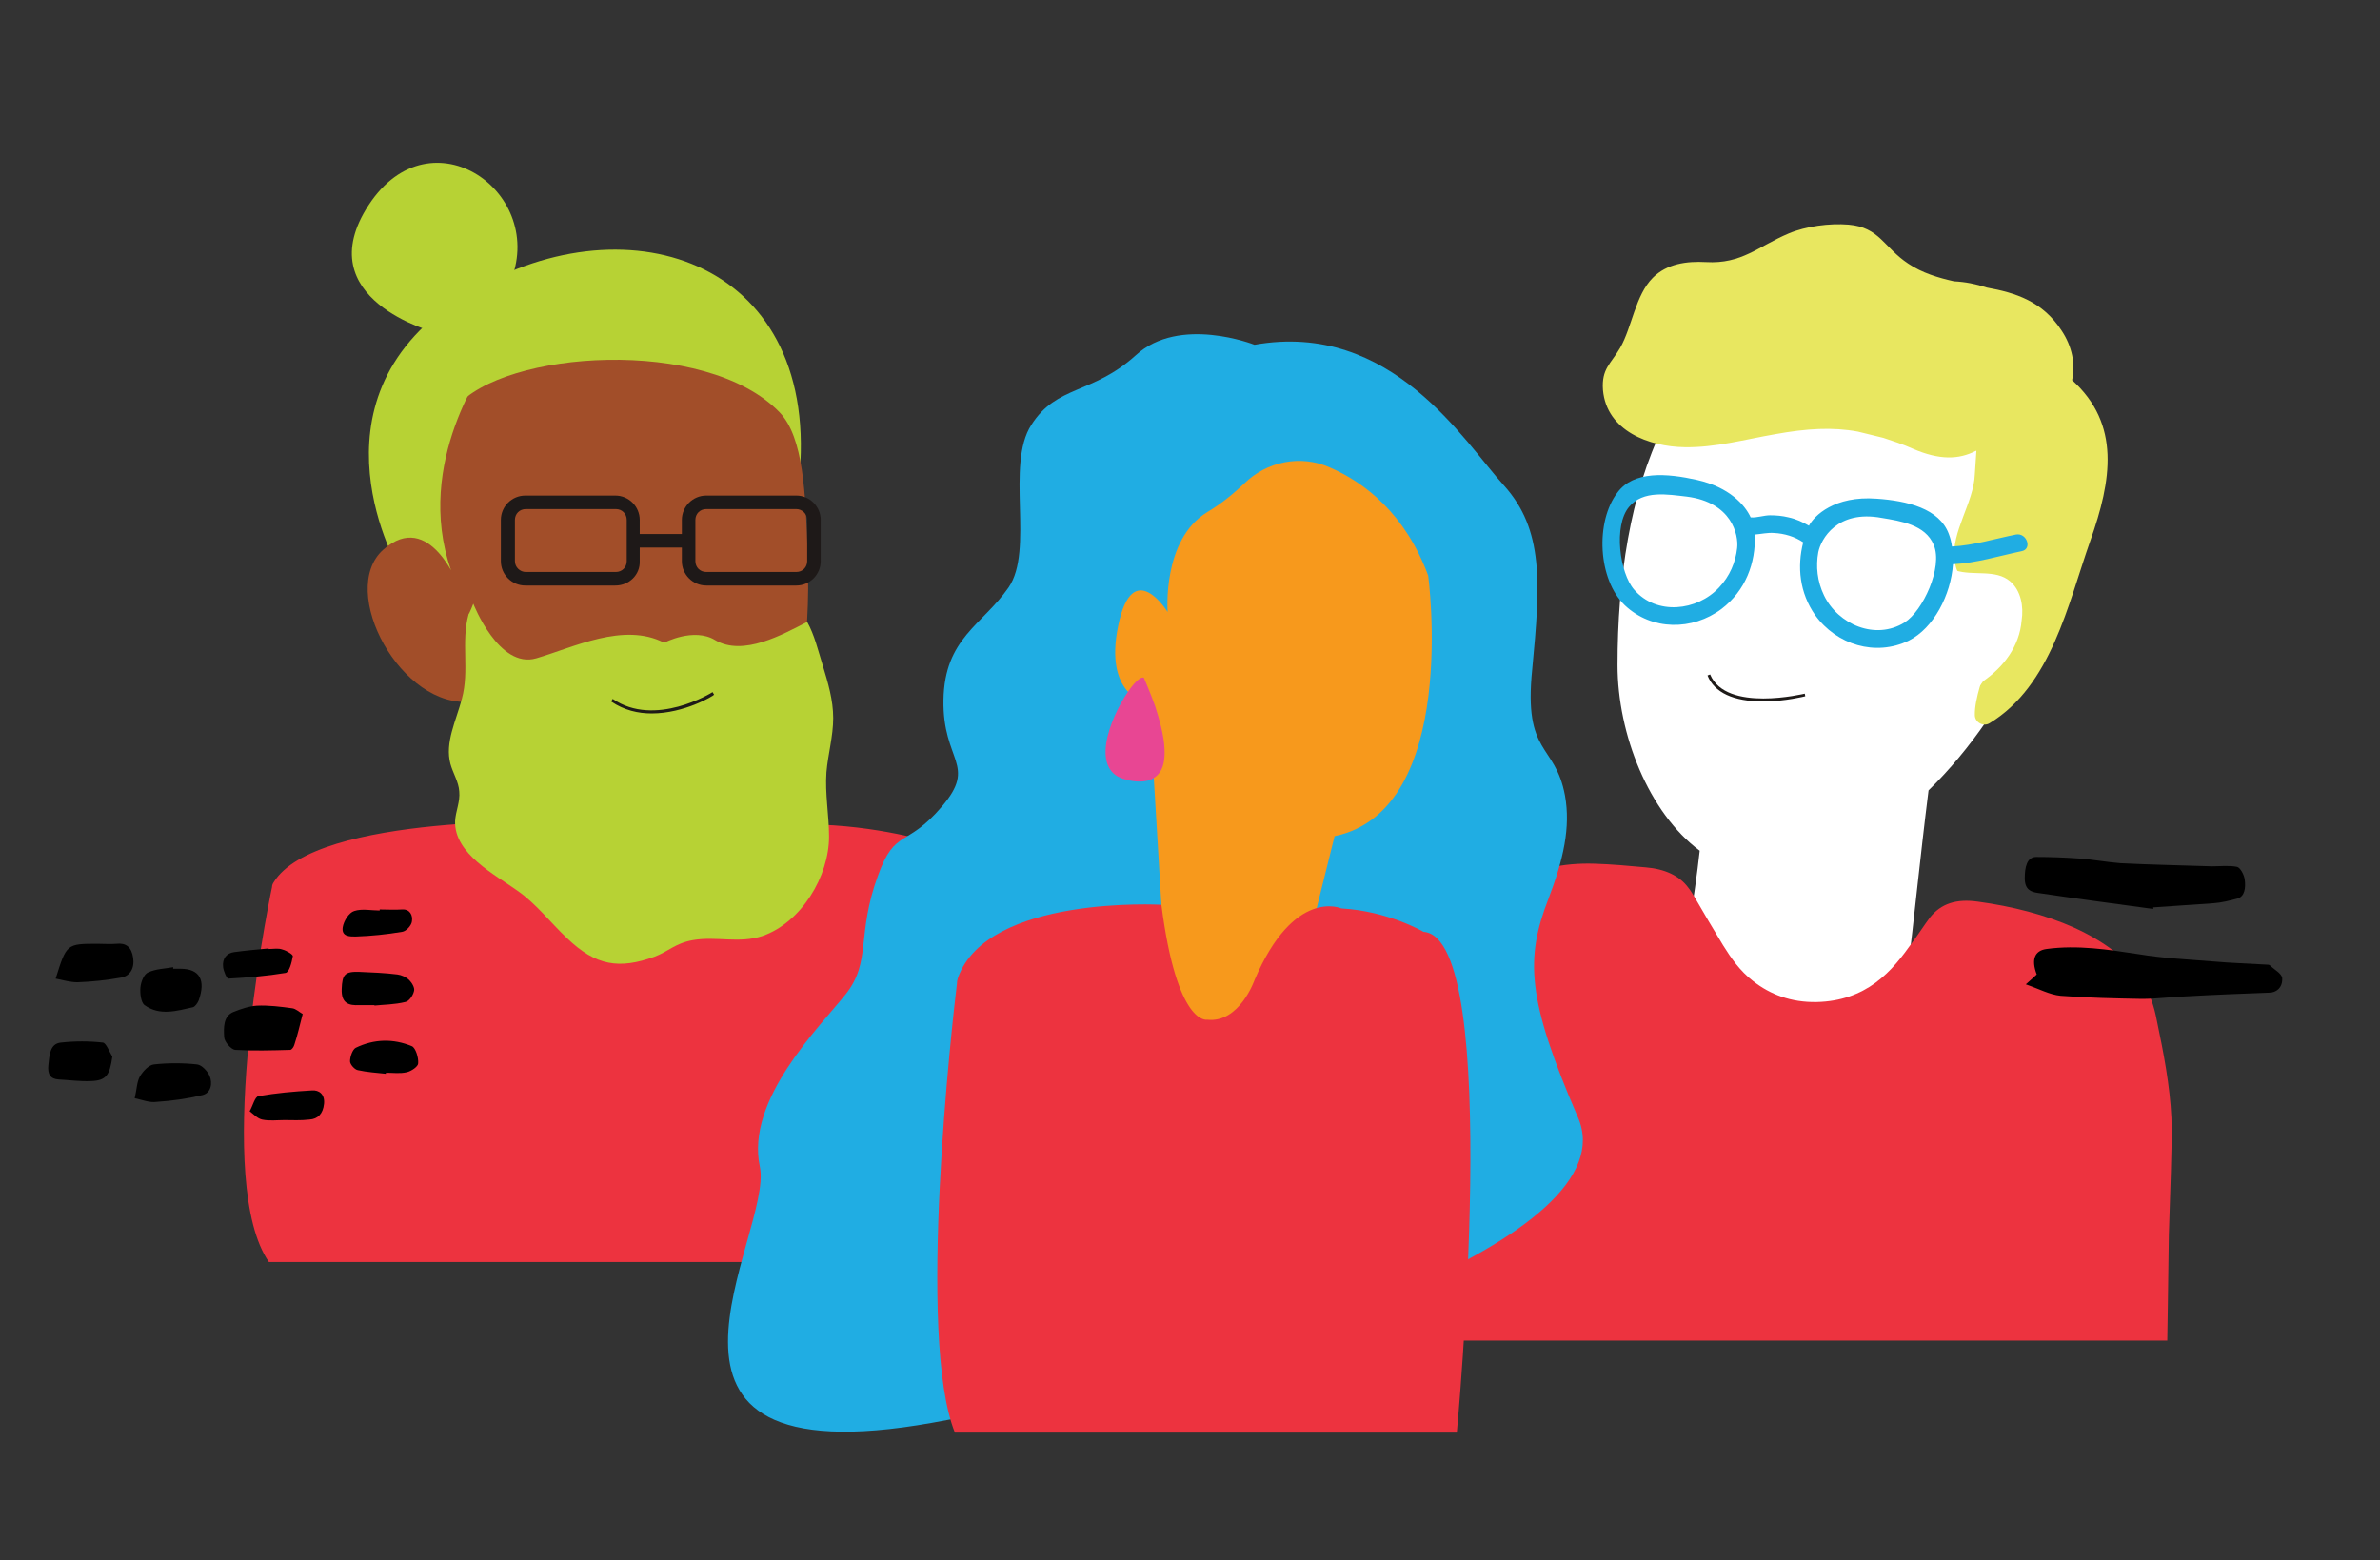 <?xml version="1.0" encoding="UTF-8"?> <!-- Generator: Adobe Illustrator 24.3.0, SVG Export Plug-In . SVG Version: 6.00 Build 0) --> <svg xmlns="http://www.w3.org/2000/svg" xmlns:xlink="http://www.w3.org/1999/xlink" version="1.1" id="Layer_1" x="0px" y="0px" viewBox="0 0 457.6 300" style="enable-background:new 0 0 457.6 300;" xml:space="preserve"><rect x="0" y="0" width="457.6" height="300" fill="#333333" stroke="none"/> <style type="text/css"> .st0{fill:#ED333F;} .st1{fill:#A24E29;} .st2{fill:#B7D234;} .st3{fill:#1E1918;} .st4{fill:#1E1A18;} .st5{fill:#FFFFFF;} .st6{fill:#E8E760;} .st7{fill:#20ADE3;} .st8{fill:#F7991C;} .st9{fill:#E84693;} </style> <g> <g> <path class="st0" d="M189.7,242.8c0,0,12.8-79.5-9.2-80.4c0,0-9.8-3.3-22.6-3.8c0,0-19.5-4.3-23.8,11.5c0,0-3.1,8.6-10.4,9.8 c0,0-8.5,3-15.3-21.9c0,0-47.7-1.6-55.8,11.7c-0.2,0.3-0.3,0.6-0.3,0.9c-1.3,6.1-11.1,56.9-0.6,72.1H189.7z"></path> </g> <g> <path class="st2" d="M83.6,63.9c0,0-24.6-6.3-12.7-24.5c12-18.3,34.6-2.2,27.1,15.1C90.6,71.9,83.6,63.9,83.6,63.9z"></path> </g> <g> <path class="st2" d="M76.8,109.6c0,0-18.9-32.1,11.1-51.9c30-19.8,68.1-9.2,66,31.2C151.8,129.2,75.4,129.2,76.8,109.6z"></path> </g> <g> <path class="st1" d="M149.9,79.3c4.6,4.8,5,15.6,5.4,27.5c1.2,36-9.6,47.3-28,49.3c-18.4,2-37.6-5.1-41.6-38.5 c-2-16.7-4.1-32.1,2-39.3C96.7,67.4,135.7,64.6,149.9,79.3z"></path> </g> <g> <path class="st2" d="M77,105.4c0,0-0.8-25.9,16.6-35.5c0,0-14.1,19-6.9,39.7L77,105.4z"></path> </g> <g> <path class="st1" d="M88.2,112.7c0,0-5.6-14.9-14.5-7c-8.9,7.9,3.5,30.9,17.1,29.2C90.8,134.9,92.5,117.8,88.2,112.7z"></path> </g> <g> <path class="st2" d="M91,116.1c0,0,4.9,12.6,12.1,10.5c7.2-2.1,16.8-7,24.6-3c0,0,5.7-3,9.8-0.5c5.4,3.2,13-1.1,17.7-3.5 c1.4,2.5,2.1,5.5,3,8.4c1,3.3,2,6.6,2,10.1c0,3.5-1,6.9-1.3,10.4c-0.3,4.1,0.5,8.3,0.5,12.4c0,7.6-5.3,16.5-12.8,19.1 c-4.5,1.5-8.9,0-13.4,0.8c-3.4,0.6-4.7,2.2-7.4,3.2c-6.7,2.4-11.2,1.8-16.8-3.6c-3.2-3-5.9-6.6-9.5-9.1c-4.3-3.1-12.2-7.1-12-13.4 c0.1-1.9,1-3.7,0.8-5.7c-0.1-1.8-1.2-3.5-1.7-5.3c-1.1-4.1,1.1-8.3,2.2-12.5c1.5-5.5-0.2-10.9,1.3-16.3 C90.3,117.9,91,116.1,91,116.1z"></path> </g> <g> <path class="st3" d="M118.3,112.6h-17.3c-2.6,0-4.7-2.1-4.7-4.7V100c0-2.6,2.1-4.7,4.7-4.7h17.3c2.6,0,4.7,2.1,4.7,4.7v7.9 C123.1,110.5,121,112.6,118.3,112.6z M101.1,97.9c-1.2,0-2.1,0.9-2.1,2.1v7.9c0,1.2,1,2.1,2.1,2.1h17.3c1.2,0,2.1-0.9,2.1-2.1V100 c0-1.2-0.9-2.1-2.1-2.1H101.1z"></path> </g> <g> <path class="st3" d="M153.1,112.6h-17.3c-2.6,0-4.7-2.1-4.7-4.7V100c0-2.6,2.1-4.7,4.7-4.7h17.3c2.6,0,4.7,2.1,4.7,4.7v7.9 C157.8,110.5,155.7,112.6,153.1,112.6z M135.8,97.9c-1.2,0-2.1,0.9-2.1,2.1v7.9c0,1.2,0.9,2.1,2.1,2.1h17.3c1.2,0,2.1-0.9,2.1-2.1 V100c0-1.2-1-2.1-2.1-2.1H135.8z"></path> </g> <g> <rect x="120.9" y="102.7" class="st3" width="11.5" height="2.6"></rect> </g> <g> <path class="st4" d="M125.3,137.2c-2.6,0-5.3-0.6-7.8-2.3l0.3-0.5c8.1,5.6,19.1-1.2,19.2-1.3l0.3,0.5 C137.2,133.8,131.6,137.2,125.3,137.2z"></path> </g> </g> <g> <g> <path class="st5" d="M382.9,193c-0.5-0.1-17,1.1-16-7.2c0.9-7,2.3-21.1,3.9-33.8c16.4-16,26.6-40,25.1-53.3 c-2.8-25.1-16.2-46.8-43.6-42c-31.6,5.6-41.3,38.1-41.3,71.2c0,13.3,6,28.4,15.8,35.7c-0.5,4.6-1.2,9.3-2,14.5 c-0.8,4.5-3.9,8.1-8.2,9.5c-3,0.9-17.6-1.1-18.4,2.6c-1.2,5.5,16.1,10.9,20.2,12.6c14.4,6.2,32.1,15.9,45.7,3.7 C366.5,204.1,386.5,193.7,382.9,193z"></path> </g> <g> <path class="st6" d="M398.4,73.1c0.7-3,0-6.5-2-9.5c-3.7-5.7-8.9-7.3-14.4-8.3c-2.1-0.7-4.2-1.1-6.3-1.2c-3.1-0.7-6.1-1.6-8.8-3.4 c-4.7-3.1-5.5-7-11.5-7.5c-3.6-0.3-8.2,0.3-11.5,1.7c-5.9,2.5-9,5.9-15.9,5.5c-3.7-0.2-7.5,0.3-10.2,3c-3.4,3.4-4,9.5-6.3,13.5 c-1.8,3.1-3.6,4-3.3,8.1c0.7,7.9,8.9,10.9,15.7,11c5.9,0.1,11.6-1.5,17.4-2.5c6.1-1.1,11-1.4,15.9-0.5c1.6,0.4,3.3,0.8,4.9,1.2 c1.8,0.6,3.7,1.2,5.7,2.1c5.1,2.2,8.8,2.1,12.1,0.4c0,0,0,0,0.1,0c-0.1,1.4-0.2,2.9-0.3,4.5c-0.2,5.5-4.6,11.1-3.9,16.5 c0.5,4.4,3.9,6.2,7.5,5.5c3.2,6.7-3.7,18-3.6,24.3c0,1.4,1.6,2.3,2.8,1.6c11.9-7.2,15.1-22.9,19.4-35.1 C406,92.4,407.8,81.6,398.4,73.1z"></path> </g> <g> <path class="st5" d="M386.5,111.8c-2.8-2.4-7.1-1-10.5-2.1c-2.3-0.8-3.2,2.8-1,3.6c2.2,0.8,5.2,0.6,7.3,1.3c0,0.1-0.1,0.2-0.1,0.3 c-0.6,6.5-4.8,10.1-7.3,15.7c-0.3,0.7-0.2,1.6,0.3,2.2c-0.8,0.7-1.6,1.2-2.4,1.2c-2.4,0-2.4,3.7,0,3.7c3.7,0,6.4-3.7,8.5-6.7 c3.9-2.7,7-6.7,7.4-11.7C389.1,116.7,388.6,113.6,386.5,111.8z"></path> </g> <g> <path class="st7" d="M312.4,116.4c5.2,4.9,13,4.9,18.6,0.7c4.6-3.5,6.6-8.8,6.4-14.3c1.2-0.1,2.5-0.4,3.7-0.3c2,0.1,4,0.7,5.6,1.8 c-1.2,4.7-0.7,9.7,2.3,14c4.1,5.7,11.6,8,18,4.9c4.8-2.4,8.1-8.8,8.5-14.7c4.4-0.2,8.9-1.6,13.2-2.5c2.1-0.4,1-3.6-1.1-3.2 c-4,0.8-8.2,2.1-12.3,2.3c-0.1-0.8-0.3-1.6-0.6-2.4c-1.8-4.9-8-6.4-13.9-6.8c-8.1-0.6-12,3.3-13,5.2c-1.2-0.7-2.5-1.3-3.9-1.6 c-1.2-0.3-2.4-0.4-3.6-0.4c-1.1,0-2.6,0.5-3.6,0.4c0,0,0,0-0.1,0c-1.1-2.4-4.1-5.8-10.3-7.2c-5.8-1.3-12.2-1.8-15.3,2.4 C306.7,100.3,307.2,111.4,312.4,116.4z M349.6,106.2c0.5-2.5,3.6-8.2,12.2-6.6c3.6,0.6,8.4,1.3,10,5.2c1.8,4.3-2.1,12.7-5.6,14.9 c-5.6,3.5-12.8,0.4-15.5-5.2C349.4,111.8,349.1,108.9,349.6,106.2z M313.2,97.5c2.7-3.3,7.5-2.4,11.1-2c8.7,1.1,10,7.4,9.7,9.9 c-0.3,2.7-1.4,5.4-3.5,7.6c-4.2,4.5-12,5.4-16.3,0.4C311.4,110.2,310.2,101.1,313.2,97.5z"></path> </g> <g> <path class="st4" d="M339,134.9L339,134.9c-5.7,0-9.4-1.7-10.7-5l0.5-0.2c3.1,7.4,18.1,3.7,18.2,3.7l0.1,0.5 C347.1,133.9,343.2,134.9,339,134.9z"></path> </g> <g> <path class="st0" d="M416.7,257.8c0-2.1,0.1-4.2,0.1-6.3c0.1-4.7,0.1-9.3,0.2-14c0.1-4.1,0.3-8.1,0.4-12.2 c0.1-3.4,0.2-6.8,0.1-10.3c-0.3-6.3-1.5-12.5-2.8-18.7c-0.5-2.7-1.3-5.2-2.9-7.7c-2.8-4.3-7.3-7.6-13-10.2 c-5.6-2.5-11.9-4.1-18.5-5c-4.2-0.6-7.1,0.4-9.2,3c-1.2,1.6-2.2,3.2-3.4,4.8c-2,2.8-4,5.5-7.1,7.8c-3,2.2-6.7,3.6-11.3,3.7 c-5,0.1-9-1.5-12.2-4c-2.6-2-4.3-4.5-5.8-6.9c-1.9-3.1-3.7-6.2-5.5-9.3c-0.4-0.6-0.7-1.2-1.2-1.8c-1.7-2.3-4.5-3.6-8.2-3.9 c-3.3-0.3-6.5-0.6-9.8-0.7c-6.1-0.2-11.7,1-16.3,4c-6.1,3.9-9.4,8.7-10.5,14.3c-0.7,3.8-1.9,7.6-2.7,11.3 c-0.6,2.5-1.1,5.1-1.3,7.7c-0.2,3.9-0.2,7.9-0.2,11.9c0.1,5.1,0.2,10.2,0.4,15.3c0.2,4.9,0.5,9.9,1,14.8c0.4,3.9,1.1,7.8,1.7,11.7 c0,0.2,0,0.5,0,0.7C324.9,257.8,370.8,257.8,416.7,257.8z"></path> </g> </g> <g> <g> <path class="st7" d="M241.2,66.3c0,0-14.4-5.7-22.8,2c-8.4,7.6-15.2,5.7-20.1,13.4c-5,7.7,0.6,24.1-4.4,31.3 c-5,7.2-12.3,9.7-12.5,21.6c-0.2,11.9,6.6,12.4-0.3,20.5c-6.9,8.1-9,4.1-12.3,13.3c-4.2,11.5-1.2,16.5-6.2,22.8 c-5,6.3-19.3,20.3-16.5,33.2c2.7,13-30.1,60.5,33.2,49.2c63.3-11.3,134-35.8,124.1-58.7c-9.9-22.9-10.1-30.6-5.7-42 c2.9-7.6,4.3-13.8,3.2-19.9c-1.9-10.2-8-7.6-6.3-24.3c1.6-16.7,2.2-26.8-5.4-35.3C281.6,85.1,267.6,61.6,241.2,66.3z"></path> </g> <g> <path class="st8" d="M274.6,110.7c-4.4-11.9-12.2-17.9-18.9-20.8c-5.6-2.5-12.1-1.2-16.5,3.1c-1.8,1.7-4.1,3.7-7.1,5.5 c-8.7,5.3-7.6,19.2-7.6,19.2s-6.7-10.9-9.5,2.6c-2.8,13.4,5.4,14.9,5.4,14.9c0.2,0.7,0.4,1.4,0.7,2.1l2.2,36.7l-4.5,24.9 c8.8,6.6,20.6,8.7,31.4,5.4l2.5-27.8l3.9-15.7C280.7,155.8,274.6,110.7,274.6,110.7z"></path> </g> <g> <path class="st9" d="M223.9,144c-0.1-2.6-1-5.7-1.8-8.2c-1-2.8-2-5-2.1-5.3l-0.1-0.2l-0.2,0h0c-0.6,0-1.7,1.1-2.8,2.7 c-1.8,2.6-3.7,6.6-4.2,9.9c-0.6,3.8,0.7,6.3,3.7,7c1,0.3,1.9,0.4,2.8,0.4c0.6,0,1.1-0.1,1.6-0.2c0.7-0.2,1.3-0.6,1.8-1.1 C223.7,147.9,224,146.1,223.9,144z"></path> </g> <g> <path class="st0" d="M280.1,275.5c0,0,9-95.2-6.4-96.3c0,0-6.8-4-15.8-4.5c0,0-9.1-4.1-16.7,13.8c0,0-2.9,8.3-9.1,7.6 c0,0-5.8,1.3-8.8-22.1c0,0-33.4-1.9-39.1,14c-0.1,0.3-0.2,0.7-0.2,1.1c-0.9,7.3-7.8,68.2-0.4,86.4H280.1z"></path> </g> </g> <g> <path d="M10.7,188.2c2.1-6.7,2.1-6.7,8.1-6.7c1.2,0,2.4,0.1,3.6,0c1.8-0.2,2.9,0.6,3.2,2.7c0.3,2-0.6,3.5-2.3,3.8 c-2.8,0.5-5.6,0.8-8.4,0.9C13.5,188.9,12.2,188.5,10.7,188.2"></path> <path d="M58.2,195c-0.6,2.3-1,4.1-1.6,5.9c-0.1,0.4-0.5,1-0.8,1c-3.5,0.1-7.1,0.2-10.6,0c-0.8-0.1-2.1-1.6-2.1-2.5 c-0.1-1.7-0.2-4,1.8-4.8c1.5-0.6,3-1.1,4.5-1.2c2.3-0.1,4.6,0.2,6.8,0.5C56.9,194,57.5,194.6,58.2,195"></path> <path d="M25.9,211.2c0.4-1.7,0.4-3.1,1-4.2c0.6-1,1.7-2.2,2.7-2.3c2.7-0.3,5.6-0.3,8.3,0c0.9,0.1,2,1.3,2.4,2.2 c0.6,1.4,0.3,3.3-1.4,3.7c-2.9,0.7-5.8,1.1-8.8,1.3C28.8,212.1,27.3,211.5,25.9,211.2"></path> <path d="M33.3,186.3c0.5,0,1,0,1.4,0c3.7,0,4.9,2.2,3.5,6.1c-0.2,0.5-0.7,1.2-1.1,1.3c-3.1,0.7-6.4,1.7-9.3-0.4 c-0.7-0.5-0.9-2.3-0.8-3.4c0.1-1.1,0.7-2.6,1.5-2.9c1.5-0.7,3.2-0.7,4.8-1C33.3,186.1,33.3,186.2,33.3,186.3"></path> <path d="M21.6,203.2c-0.5,3.6-1.2,4.6-4.1,4.7c-2.1,0.1-4.1-0.2-6.2-0.3c-1.6-0.1-2.2-1-2-2.8c0.2-1.9,0.3-4.1,2.4-4.3 c2.7-0.3,5.4-0.3,8.1,0C20.4,200.6,21,202.2,21.6,203.2"></path> <path d="M72,193.3c-1,0-1.9,0-2.9,0c-2,0.1-3.5-0.3-3.4-3.1c0.1-2.8,0.6-3.4,3.4-3.3c2.4,0.1,4.9,0.2,7.3,0.5 c0.8,0.1,1.7,0.5,2.3,1.1c0.5,0.5,1.1,1.5,0.9,2.1c-0.2,0.9-1,2-1.7,2.1c-2,0.5-4.1,0.5-6.1,0.7C72,193.4,72,193.4,72,193.3"></path> <path d="M54.7,215.4c-1.4,0-2.9,0.2-4.3-0.1c-0.9-0.2-1.6-1-2.4-1.6c0.6-1,1-2.8,1.7-2.9c3.4-0.6,6.8-0.9,10.3-1.1 c1.3-0.1,2.5,0.7,2.3,2.6c-0.2,1.9-1.2,2.9-2.8,3C57.8,215.5,56.2,215.4,54.7,215.4"></path> <path d="M74.2,206.5c-1.8-0.2-3.6-0.3-5.4-0.7c-0.6-0.1-1.5-1.1-1.5-1.7c0-0.9,0.5-2.3,1.1-2.6c3.5-1.7,7.2-1.8,10.8-0.3 c0.7,0.3,1.3,2.2,1.2,3.3c0,0.6-1.3,1.5-2.2,1.7c-1.3,0.3-2.6,0.1-4,0.1C74.2,206.3,74.2,206.4,74.2,206.5"></path> <path d="M51.7,182.5c0.9,0,1.8-0.2,2.6,0.1c0.8,0.2,2.1,1,2,1.3c-0.2,1.2-0.7,3.1-1.4,3.2c-3.6,0.6-7.3,0.9-11,1.1 c-0.3,0-0.9-1.4-1-2.2c-0.2-1.7,0.7-2.7,2.1-2.9c2.2-0.3,4.4-0.5,6.6-0.7L51.7,182.5z"></path> <path d="M73,174.9c1.4,0,2.9,0.1,4.3,0c1.5-0.1,2.1,1.1,1.9,2.3c-0.1,0.8-1.1,1.9-1.9,2c-3,0.5-5.9,0.8-8.9,0.9 c-1,0-2.8,0.1-2.5-1.8c0.2-1.2,1.2-2.8,2.2-3.1c1.5-0.5,3.3-0.1,4.9-0.1C73,175,73,174.9,73,174.9"></path> </g> <g> <g> <path d="M414,174.8c-7.4-1-14.9-2-22.3-3.1c-1.2-0.2-2.4-0.6-2.4-2.8c0-2.1,0.4-4.1,2.2-4.1c2.8,0,5.5,0.1,8.3,0.3 c2.7,0.2,5.3,0.7,7.9,0.9c5.9,0.3,11.7,0.4,17.6,0.6c1.6,0,3.3-0.2,4.8,0.1c0.6,0.1,1.4,1.5,1.5,2.5c0.2,1.5,0,3.2-1.4,3.6 c-1.5,0.4-3.1,0.8-4.6,0.9c-3.9,0.3-7.7,0.5-11.6,0.8C414,174.6,414,174.7,414,174.8"></path> <path d="M389.5,189.3c1-0.9,1.6-1.4,2.1-1.9c-1.1-2.9-0.4-4.6,1.9-4.9c5.9-0.8,11.8,0.1,17.7,1c4.8,0.8,9.6,1,14.4,1.4 c3.4,0.3,6.8,0.4,10.1,0.6c0.3,0,0.6,0,0.8,0.2c0.8,0.8,2.2,1.5,2.3,2.4c0.1,1.9-1.2,2.8-2.5,2.8c-5.3,0.2-10.6,0.4-15.8,0.7 c-2.9,0.1-5.8,0.5-8.7,0.5c-5.2-0.1-10.4-0.2-15.6-0.6C394.1,191.3,392.1,190.2,389.5,189.3"></path> </g> </g> </svg> 
